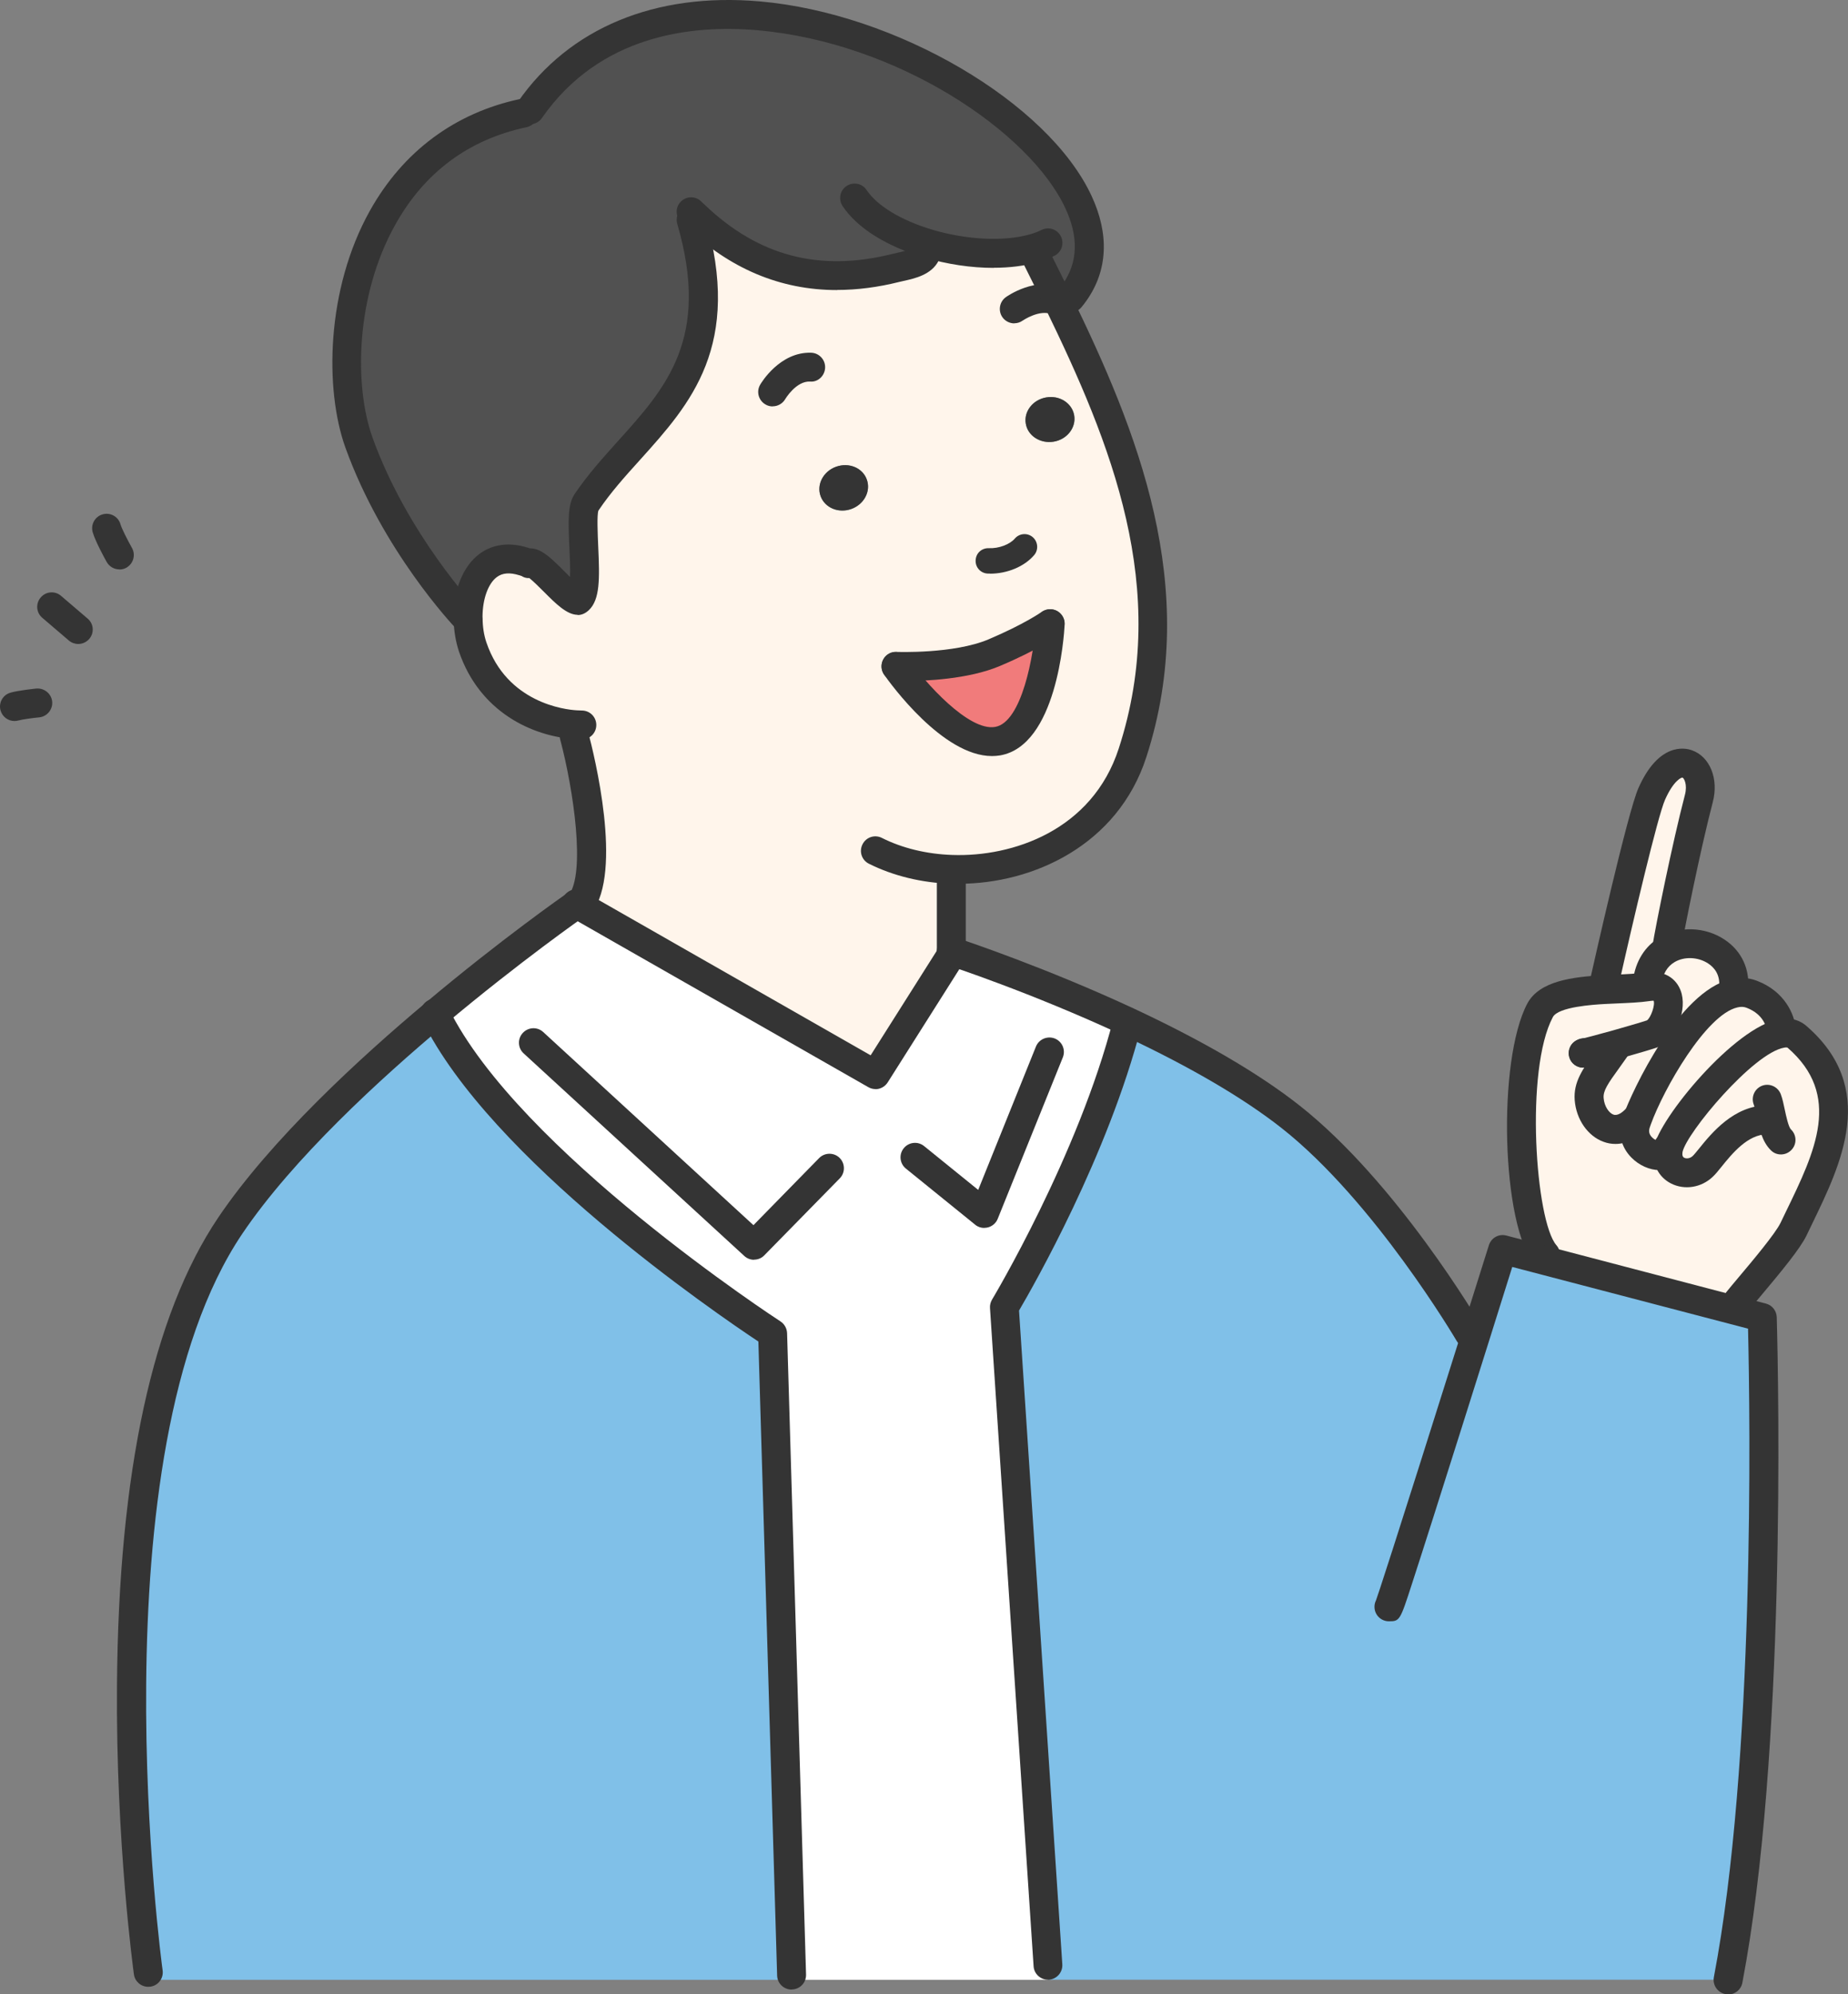 <?xml version="1.0" encoding="UTF-8"?><svg id="_レイヤー_2" xmlns="http://www.w3.org/2000/svg" width="172.5" height="186.12" viewBox="0 0 172.5 186.12"><rect x="0" y="0" width="172.5" height="186.12" fill="#808080" stroke="none"/><defs><style>.cls-1{fill:#80c0e8;}.cls-1,.cls-2,.cls-3,.cls-4,.cls-5,.cls-6{stroke-width:0px;}.cls-2{fill:#343434;}.cls-3{fill:#515151;}.cls-4{fill:#fff;}.cls-5{fill:#fff5eb;}.cls-6{fill:#f17b7b;}</style></defs><g id="_レイヤー_1-2"><path class="cls-1" d="m137.73,124.64c1.46-4.63,2.53-8.04,2.53-8.04l3.86,1.01,17.61,4.61,2.76.72c.31,11.79.5,42.56-3.18,61.82h-63.49v-1.36l-4.07-61.42s8.11-13.46,11.48-26.52l.05-.12c5.33,2.49,10.95,5.54,15.19,8.87,8.97,7.07,16.67,20.24,16.67,20.24l.59.18Z"/><path class="cls-5" d="m154.17,74.09c2.19-4.93,5.21-2.64,4.4.42-1.13,4.33-2.7,12.04-3.01,14.02l.05.09c-.95.55-1.68,1.55-1.87,3.04v.43c-1.08.16-2.54.18-4,.26l-.02-.56s3.47-15.49,4.45-17.7Z"/><path class="cls-5" d="m161.86,92.71c-3.85.9-7.99,8.85-9.05,11.79l-.12-.04c-2.08,2.16-4.2.28-4.36-1.87-.12-1.51.96-2.59,2.59-4.94l-.04-.16c1.4-.4,2.86-.82,3.31-.98,1.42-.51,2.8-4.87-.43-4.4v-.43c.17-1.49.91-2.49,1.86-3.04,2.54-1.5,6.64.14,6.17,3.76l.06.33Z"/><path class="cls-5" d="m155.72,107.3c.4-2.23,7.06-10.28,10.61-10.87.56-.1,1.04-.01,1.4.31,6.3,5.46,2.49,12.09-.32,17.97-.91,1.87-5.69,7.08-5.61,7.28l-.06.24-17.61-4.61.14-.52c-2.52-2.9-3.27-17.61-.5-22.81.79-1.47,3.41-1.78,5.98-1.93,1.47-.08,2.93-.1,4.02-.26,3.23-.46,1.86,3.9.43,4.4-.45.16-1.91.58-3.31.98l.04.16c-1.63,2.35-2.71,3.43-2.59,4.94.16,2.15,2.28,4.03,4.36,1.87l.12.04c-.04.13-.09.25-.12.36-.78,2.45,2.71,3.84,2.98,2.43h.04Z"/><path class="cls-5" d="m166.33,96.43c-3.55.59-10.21,8.64-10.61,10.87h-.04c-.27,1.4-3.76.01-2.98-2.44.03-.11.08-.23.12-.36,1.06-2.94,5.19-10.89,9.05-11.79.56-.13,1.1-.12,1.64.09,2.57.97,2.74,3.22,2.74,3.22l.09.41Z"/><path class="cls-4" d="m105.28,95.35l-.05.12c-3.37,13.06-11.48,26.52-11.48,26.52l4.07,61.42v1.36h-23.93v-.44l-1.77-59.87s-24.79-16.04-31.5-29.86c6.83-5.74,12.65-9.83,13.21-10.22l.24.13,27.65,15.78,7.08-11.19.06-.3c.73.24,8.23,2.74,16.42,6.55Z"/><path class="cls-5" d="m100.27,38.77c-.19-1.14-1.36-1.9-2.61-1.68-1.24.21-2.11,1.3-1.91,2.44.18,1.14,1.35,1.9,2.6,1.69s2.12-1.31,1.92-2.45Zm-3.61-14.9c.69,1.38,1.38,2.77,2.06,4.17.01.03.03.06.04.1,6.55,13.48,11.81,27.15,6.94,42.12-2.49,7.69-9.96,11.12-16.87,10.87l-.04,1.34v6.3s.02.01.06.02l-.06.3-7.08,11.19-27.65-15.78.1-.16c2.66-3.5-.58-15.67-.58-15.67l.16-1.05c-2.95-.18-7.79-1.85-9.63-7.27-.27-.81-.42-1.74-.42-2.66h-.01c-.04-3.21,1.54-6.47,5.19-5.31l.51.21c.77-.57,3.98,3.98,4.65,3.35,1.21-1.16-.18-7.76.7-9.07,5-7.43,14.12-11.44,9.77-26.36l.38-.4c5.29,5.08,11.57,6.68,18.73,4.89.82-.21,2.34-.39,2.8-1.28l.17-1c3.37,1,7.17,1.24,9.89.46l.19.69Zm-3.55,45.3c4.37-.74,4.91-10.96,4.91-10.96,0,0-1.65,1.2-5.22,2.71-3.57,1.51-9.16,1.27-9.16,1.27,0,0,5.38,7.68,9.48,6.97Zm-13.64-21.67c1.19-.43,1.84-1.66,1.44-2.75-.39-1.09-1.67-1.62-2.87-1.19-1.19.43-1.84,1.66-1.44,2.75s1.68,1.62,2.87,1.19Z"/><path class="cls-2" d="m100.27,38.77c.19,1.14-.67,2.25-1.92,2.45s-2.42-.55-2.6-1.69c-.19-1.14.67-2.23,1.91-2.44,1.25-.22,2.42.54,2.61,1.68Z"/><path class="cls-6" d="m98.03,58.21s-.54,10.21-4.91,10.96c-4.1.7-9.48-6.97-9.48-6.97,0,0,5.59.24,9.16-1.27,3.57-1.51,5.22-2.71,5.22-2.71Z"/><path class="cls-2" d="m80.91,44.75c.4,1.09-.25,2.32-1.44,2.75s-2.47-.1-2.87-1.19.25-2.32,1.44-2.75c1.2-.43,2.48.1,2.87,1.19Z"/><path class="cls-1" d="m73.89,184.33v.44H13.83v-.7s-6.74-48.32,7.65-69.68c4.63-6.85,12.38-14.13,19.14-19.79,6.71,13.82,31.5,29.86,31.5,29.86l1.77,59.87Z"/><path class="cls-3" d="m48.88,52.39c-3.65-1.16-5.24,2.11-5.19,5.31h-.16s-6.62-6.94-10.02-16.39c-3.1-8.63-.56-27.39,15.36-30.77l.6-.3c15.73-22.57,60.53,3.28,50.84,17.01l-1.59.78c-.68-1.39-1.37-2.79-2.06-4.17l-.19-.69c-2.72.78-6.52.54-9.89-.46l-.17,1c-.45.9-1.98,1.08-2.8,1.28-7.16,1.79-13.44.19-18.73-4.89l-.38.4c4.35,14.92-4.77,18.93-9.77,26.36-.89,1.31.51,7.91-.7,9.07-.67.64-3.89-3.92-4.65-3.35l-.51-.21Z"/><path class="cls-2" d="m54.31,69c-.2,0-.42-.01-.64-.02-3.98-.25-8.91-2.53-10.83-8.18-.3-.91-.47-1.91-.49-2.9,0-.05-.01-.11-.01-.17-.04-2.63.87-4.89,2.42-6.04.86-.64,2.35-1.26,4.53-.57.71.22,1.1.98.88,1.69-.23.71-.98,1.11-1.69.88-.89-.28-1.58-.23-2.11.17-.8.6-1.32,2.03-1.33,3.68,0,.06.01.12.01.18,0,.76.12,1.55.35,2.23,1.92,5.66,7.36,6.28,8.43,6.34.16.01.33.02.48.02.75,0,1.35.6,1.35,1.35s-.6,1.35-1.35,1.35Z"/><path class="cls-2" d="m13.83,185.42c-.66,0-1.24-.49-1.33-1.16-.02-.12-1.7-12.35-1.58-27.03.15-19.84,3.33-34.51,9.45-43.6,4.93-7.3,13.27-14.94,19.39-20.07,7.04-5.92,12.88-9.99,13.29-10.28.53-.42,1.3-.38,1.79.11.53.53.53,1.38,0,1.91-.06.06-.17.15-.24.2-.05.03-6.04,4.21-13.1,10.14-5.99,5.02-14.14,12.47-18.89,19.51-13.93,20.68-7.5,68.26-7.43,68.74.1.74-.41,1.42-1.15,1.52-.06,0-.13.01-.19.01Z"/><path class="cls-2" d="m84.51,63.56c-.54,0-.88-.01-.93-.02-.74-.03-1.32-.66-1.29-1.41.03-.75.66-1.34,1.4-1.29.05,0,5.34.2,8.58-1.17,3.35-1.42,4.95-2.55,4.96-2.56.6-.43,1.45-.3,1.88.31.44.6.3,1.44-.3,1.88-.07.05-1.82,1.31-5.49,2.86-2.94,1.24-7,1.4-8.82,1.4Z"/><path class="cls-2" d="m92.59,70.56c-4.6,0-9.49-6.78-10.06-7.59-.43-.61-.28-1.45.33-1.88.61-.42,1.45-.28,1.88.33,1.6,2.28,5.69,6.85,8.15,6.42,2.49-.42,3.63-6.72,3.79-9.7.04-.75.68-1.3,1.42-1.28.74.04,1.32.67,1.28,1.42-.06,1.16-.75,11.31-6.03,12.22-.25.04-.5.06-.75.06Z"/><path class="cls-2" d="m99.89,29.17c-.3,0-.61-.1-.86-.31-.58-.47-.66-1.32-.18-1.9.12-.15.25-.29.35-.45,1.42-2.02,1.5-4.39.24-7.09-3.3-7.09-15.64-15.46-28.76-16.6-6.18-.53-14.7.45-20.1,8.2-.42.61-1.27.76-1.88.34-.61-.43-.76-1.27-.34-1.88C53.16,2.6,61.16-.72,70.92.13c12.73,1.11,26.91,9.42,30.97,18.15,1.67,3.59,1.51,6.96-.46,9.76-.13.2-.31.42-.49.64-.27.32-.65.49-1.04.49Z"/><path class="cls-2" d="m43.53,59.06c-.36,0-.71-.14-.98-.42-.28-.29-6.85-7.27-10.31-16.87-1.95-5.44-1.8-14.77,2.28-22.09,3.09-5.54,7.95-9.16,14.07-10.45.73-.15,1.45.31,1.6,1.04.15.73-.31,1.45-1.04,1.6-5.41,1.15-9.54,4.22-12.27,9.13-3.69,6.62-3.85,15-2.1,19.86,3.26,9.05,9.66,15.86,9.73,15.92.51.54.49,1.39-.05,1.91-.26.25-.6.37-.93.37Z"/><path class="cls-2" d="m53.92,57.38c-1.01,0-2.07-1.07-3.11-2.11-.41-.41-1.05-1.05-1.4-1.32-.41.03-.83-.18-1.1-.54-.45-.6-.32-1.44.28-1.89,1.32-.99,2.63.33,4.14,1.85.14.14.31.31.48.48.03-.86-.02-1.96-.06-2.74-.12-2.56-.15-4.05.48-4.99,1.23-1.83,2.7-3.45,4.11-5.02,4.42-4.9,8.59-9.53,5.48-20.2-.21-.71.2-1.46.92-1.67.72-.21,1.46.2,1.67.92,3.53,12.12-1.35,17.53-6.07,22.77-1.42,1.57-2.75,3.05-3.88,4.73-.15.39-.07,2.17-.02,3.35.14,3.03.17,4.94-.87,5.94-.34.32-.69.46-1.05.46Z"/><path class="cls-2" d="m88.8,90.08c-.75,0-1.35-.6-1.35-1.35v-6.26c0-.75.6-1.35,1.35-1.35s1.35.6,1.35,1.35v6.26c0,.75-.6,1.35-1.35,1.35Z"/><path class="cls-2" d="m54.17,85.69c-.28,0-.57-.09-.81-.28-.59-.45-.71-1.3-.26-1.89,1.55-2.05.46-9.72-.81-14.51-.19-.72.24-1.46.96-1.65.72-.19,1.46.24,1.65.96.57,2.14,3.26,13.01.35,16.84-.27.35-.67.53-1.08.53Z"/><path class="cls-2" d="m81.72,101.64c-.23,0-.46-.06-.67-.18l-27.86-15.9s-.09-.05-.11-.06c-.64-.39-.84-1.22-.45-1.85.39-.64,1.22-.84,1.85-.45l.24.13,26.55,15.16,6.39-10.1c.4-.63,1.23-.82,1.86-.42.63.4.82,1.23.42,1.86l-7.08,11.19c-.26.4-.69.63-1.14.63Z"/><path class="cls-2" d="m70.38,117.57c-.33,0-.65-.12-.91-.36l-20.59-18.9c-.55-.5-.59-1.36-.08-1.91s1.36-.59,1.91-.08l19.62,18.02,6.13-6.26c.52-.53,1.38-.54,1.91-.02.53.52.54,1.38.02,1.91l-7.05,7.19c-.26.27-.61.4-.96.4Z"/><path class="cls-2" d="m91.88,114.6c-.31,0-.61-.1-.85-.3l-6.47-5.24c-.58-.47-.67-1.32-.2-1.9.47-.58,1.32-.67,1.9-.2l5.05,4.09,5.39-13.38c.28-.69,1.07-1.02,1.76-.75.69.28,1.03,1.06.75,1.76l-6.08,15.07c-.16.4-.5.69-.91.8-.11.03-.23.04-.34.04Z"/><path class="cls-2" d="m92.42,53.53c-.07,0-.14,0-.21,0-.66-.02-1.17-.57-1.14-1.23.02-.66.55-1.16,1.23-1.14.94.04,1.96-.35,2.43-.9.43-.5,1.18-.55,1.67-.13s.56,1.18.13,1.68c-.92,1.07-2.51,1.73-4.12,1.73Z"/><path class="cls-2" d="m72.12,37.93c-.23,0-.47-.06-.68-.19-.64-.38-.86-1.2-.48-1.84.07-.13,1.83-3.09,4.77-2.98.74.03,1.32.66,1.29,1.4-.03.75-.67,1.36-1.4,1.29-1.31-.07-2.32,1.63-2.33,1.65-.25.42-.7.66-1.16.66Z"/><path class="cls-2" d="m94.68,30.18c-.42,0-.84-.2-1.1-.56-.43-.6-.3-1.44.3-1.88.11-.08,2.8-1.99,5.38-.87.05.02.09.03.13.05.63.27.97.99.75,1.66-.23.71-.99,1.1-1.7.86-.03,0-.06-.02-.09-.04-.04-.01-.09-.03-.13-.05-1.16-.53-2.74.56-2.76.57-.24.17-.51.25-.78.25Z"/><path class="cls-2" d="m73.89,185.68c-.73,0-1.33-.58-1.35-1.31l-1.75-59.17c-3.92-2.6-25.09-17.06-31.39-30.01-.03-.05-.05-.11-.07-.17-.05-.15-.08-.3-.08-.46,0-.75.6-1.35,1.35-1.35.57,0,1.06.36,1.26.86,6.52,13.3,30.74,29.09,30.99,29.25.37.24.6.65.62,1.09l1.77,59.87c.02.75-.56,1.37-1.31,1.39-.01,0-.03,0-.04,0Z"/><path class="cls-2" d="m97.82,184.76c-.7,0-1.3-.55-1.34-1.26l-4.07-61.42c-.02-.28.05-.55.19-.79.08-.13,8.05-13.45,11.32-26.17.19-.72.92-1.16,1.64-.97.72.19,1.16.92.97,1.64-3.11,12.06-10.06,24.22-11.41,26.52l4.04,61.01c.05.74-.51,1.39-1.26,1.44-.03,0-.06,0-.09,0Z"/><path class="cls-2" d="m147.79,99.64c-.35,0-.7-.14-.97-.41-.52-.53-.51-1.39.02-1.91.13-.13.38-.27.55-.34.69-.27,1.48.07,1.75.76.26.67-.05,1.43-.7,1.72-.2.11-.43.17-.66.17Z"/><path class="cls-2" d="m144.26,118.45c-.38,0-.75-.16-1.02-.47-3.08-3.55-3.5-19.01-.67-24.33,1.14-2.12,4.26-2.48,7.09-2.64l1.12-.05c1.04-.04,2.03-.09,2.77-.2,2.09-.3,3.14.84,3.43,2.01.46,1.86-.75,4.43-2.34,5-.4.14-1.41.44-3.4,1.01-3.11.86-3.25.86-3.46.86-.75,0-1.35-.6-1.35-1.35,0-.69.52-1.27,1.19-1.34.27-.06,1.33-.34,2.89-.77.67-.19,2.73-.78,3.22-.95.36-.23.8-1.48.62-1.85.01.03-.13,0-.4.05-.88.13-1.93.17-3.05.22l-1.09.05c-1.07.06-4.34.26-4.86,1.22-2.62,4.92-1.62,19.04.33,21.29.49.56.43,1.42-.14,1.9-.26.22-.57.33-.88.33Z"/><path class="cls-2" d="m149.73,93.14c-.1,0-.2-.01-.3-.03-.73-.16-1.18-.88-1.02-1.61.36-1.6,3.52-15.69,4.53-17.96,1.88-4.23,4.3-3.77,4.99-3.52,1.68.59,2.52,2.67,1.95,4.83-1.15,4.4-2.69,12.02-2.98,13.89-.12.74-.81,1.25-1.54,1.12-.74-.12-1.24-.81-1.12-1.54.3-1.91,1.87-9.68,3.04-14.15.25-.96-.09-1.55-.23-1.6-.07-.03-.82.24-1.63,2.07-.68,1.53-2.98,11.28-4.36,17.45-.14.63-.7,1.06-1.32,1.06Z"/><path class="cls-2" d="m161.8,93.73c-.06,0-.11,0-.17-.01-.74-.09-1.26-.77-1.17-1.51.16-1.24-.46-1.93-1.01-2.29-.94-.62-2.23-.67-3.14-.13-.68.4-1.1,1.1-1.21,2.05-.09.74-.76,1.28-1.5,1.17-.74-.09-1.27-.76-1.17-1.5.22-1.79,1.12-3.23,2.53-4.05,1.78-1.05,4.19-.97,5.99.21,1.66,1.09,2.46,2.87,2.2,4.89-.09.68-.67,1.18-1.34,1.18Z"/><path class="cls-2" d="m150.79,106.76c-.37,0-.74-.06-1.11-.2-1.47-.53-2.55-2.09-2.69-3.88-.13-1.7.74-2.91,1.95-4.58.27-.37.56-.78.88-1.23.42-.61,1.26-.76,1.88-.34.61.42.76,1.27.34,1.88-.33.47-.63.89-.91,1.28-1.04,1.44-1.5,2.1-1.44,2.79.06.78.51,1.4.91,1.54.39.14.83-.2,1.13-.51.52-.53,1.37-.55,1.91-.03.54.52.55,1.37.03,1.91-.87.9-1.88,1.37-2.88,1.37Z"/><path class="cls-2" d="m154.89,109.2c-.89,0-1.88-.43-2.6-1.16-.97-.98-1.29-2.29-.87-3.59l.12-.38c.82-2.26,5.13-11.54,10.02-12.68.85-.2,1.67-.15,2.43.14,2.66,1.01,3.52,3.22,3.61,4.37.06.74-.5,1.39-1.24,1.45-.74.07-1.38-.49-1.45-1.22-.02-.16-.22-1.45-1.88-2.08-.26-.1-.53-.11-.86-.03-2.92.68-6.87,7.58-8.08,10.93l-.1.29c-.1.31-.06.54.11.78.13.17.29.29.43.36.24-.39.66-.64,1.15-.64.75,0,1.35.61,1.35,1.36,0,.04,0,.18-.01.21,0,.08,0,.14-.02.22-.14.75-.67,1.34-1.41,1.56-.22.07-.46.1-.71.1Z"/><path class="cls-2" d="m166.24,107.74c-.34,0-.67-.12-.93-.38-.84-.81-1.11-2.1-1.35-3.23-.09-.43-.17-.83-.27-1.08-.25-.7.11-1.47.81-1.73.7-.25,1.47.11,1.73.81.16.43.26.92.37,1.44.12.56.34,1.61.58,1.84.54.52.56,1.37.04,1.91-.27.28-.62.42-.97.42Z"/><path class="cls-2" d="m161.8,123.34c-.54,0-1.05-.33-1.26-.86-.32-.82-.16-1,1.73-3.25,1.29-1.53,3.44-4.09,3.93-5.1l.53-1.1c2.7-5.56,5.25-10.82.12-15.26-.01,0-.09-.04-.29,0-2.89.48-9.15,7.97-9.51,9.76,0,.01,0,.03,0,.04-.05.37.1.44.16.48.2.1.54.08.8-.17.13-.12.36-.41.59-.69,1.14-1.41,3.25-4.03,6.36-4.03.75,0,1.35.6,1.35,1.35s-.6,1.35-1.35,1.35c-1.82,0-3.29,1.82-4.26,3.02-.32.4-.58.72-.84.96-1.06,1-2.62,1.25-3.88.61-1.18-.6-1.79-1.84-1.61-3.24h0s0-.04,0-.06c0-.03,0-.05.01-.07.48-2.69,7.55-11.27,11.72-11.96,1.25-.22,2.06.23,2.52.63,6.68,5.79,3.27,12.82.53,18.47l-.53,1.1c-.6,1.23-2.3,3.29-4.3,5.67-.53.63-1.12,1.33-1.31,1.59-.14.31-.4.56-.74.69-.16.06-.33.09-.49.09Zm1.26-1.84h0,0Z"/><path class="cls-2" d="m137.14,125.81c-.46,0-.92-.24-1.17-.67-.08-.13-7.68-13.04-16.34-19.86-3.61-2.84-8.63-5.77-14.92-8.71-8.47-3.94-16.19-6.47-16.26-6.49-.06-.02-.18-.06-.24-.09-.67-.33-.95-1.13-.62-1.8.31-.64,1.07-.93,1.72-.66,1.06.35,8.47,2.85,16.54,6.6,6.48,3.03,11.68,6.07,15.45,9.04,9.07,7.15,16.68,20.07,17,20.62.38.64.16,1.47-.48,1.85-.21.13-.45.18-.68.18Z"/><path class="cls-2" d="m161.31,186.12c-.08,0-.17,0-.26-.02-.73-.14-1.21-.85-1.07-1.58,3.83-20.05,3.39-52.01,3.19-60.52l-22.01-5.76c-.44,1.39-1.21,3.85-2.14,6.82-1.55,4.93-3.55,11.26-5.17,16.36-.81,2.55-1.53,4.79-2.05,6.39-1.11,3.43-1.14,3.5-2.15,3.5-.75,0-1.35-.6-1.35-1.35,0-.22.05-.42.14-.6.19-.52,1.4-4.13,8.01-25.11,1.46-4.63,2.53-8.04,2.53-8.04.22-.69.93-1.09,1.63-.9l24.23,6.35c.58.15.99.67,1.01,1.27.18,6.65.85,40.87-3.21,62.11-.12.65-.69,1.1-1.32,1.1Z"/><path class="cls-2" d="m89.5,82.49c-.24,0-.47,0-.71-.01-2.77-.09-5.42-.74-7.68-1.87-.67-.33-.94-1.14-.6-1.81.33-.67,1.14-.94,1.81-.6,1.91.96,4.18,1.51,6.57,1.59,5.61.2,13.06-2.28,15.54-9.94,4.85-14.91-.73-28.49-6.87-41.12-.01-.02-.02-.04-.03-.07,0-.01-.01-.03-.02-.05-.68-1.38-1.36-2.77-2.05-4.14-.33-.67-.06-1.48.6-1.81.67-.33,1.48-.06,1.81.6.69,1.39,1.39,2.78,2.07,4.18.01.03.02.05.04.08,0,0,0,.02.01.03,6.1,12.54,12.16,27.26,7.01,43.12-2.67,8.22-10.58,11.81-17.5,11.81Z"/><path class="cls-2" d="m92.75,25c-2.08,0-4.35-.33-6.55-.99-3.52-1.06-6.2-2.75-7.55-4.78-.41-.62-.25-1.46.37-1.87.62-.41,1.46-.25,1.87.37.99,1.48,3.2,2.82,6.08,3.69,3.24.97,6.74,1.14,9.13.46.41-.11.78-.25,1.12-.42.67-.34,1.48-.06,1.81.6.33.67.06,1.48-.6,1.81-.5.25-1.04.45-1.61.61-1.2.34-2.59.51-4.07.51Z"/><path class="cls-2" d="m78.13,27.07c-5.29,0-10.04-2-14.18-5.98-.08-.07-.23-.21-.39-.37-.53-.53-.53-1.39,0-1.91.53-.53,1.38-.53,1.9,0,.1.1.19.19.29.27,5.03,4.83,10.75,6.32,17.54,4.62.14-.03.3-.07.47-.11.38-.08,1.28-.28,1.46-.5.34-.67,1.14-.92,1.81-.59.66.34.93,1.16.59,1.82-.67,1.33-2.24,1.67-3.28,1.9-.14.03-.27.06-.39.09-2,.5-3.94.75-5.81.75Z"/><path class="cls-2" d="m11.14,53.14c-.47,0-.93-.25-1.18-.69-.18-.32-1.07-1.94-1.31-2.79-.2-.72.22-1.46.94-1.66.72-.2,1.46.22,1.66.94.1.36.63,1.42,1.07,2.2.36.65.13,1.47-.52,1.84-.21.12-.43.17-.66.17Z"/><path class="cls-2" d="m7.3,60.1c-.31,0-.62-.11-.87-.32l-2.48-2.12c-.57-.48-.64-1.33-.15-1.9.48-.57,1.34-.64,1.9-.15l2.48,2.12c.57.48.64,1.33.15,1.9-.27.31-.65.47-1.03.47Z"/><path class="cls-2" d="m1.35,67.29c-.59,0-1.13-.39-1.3-.99-.2-.72.22-1.46.94-1.66.75-.21,2.23-.36,2.4-.38.74-.06,1.4.47,1.48,1.21.07.74-.47,1.4-1.21,1.48-.54.05-1.55.18-1.94.29-.12.03-.24.05-.36.05Z"/></g></svg>